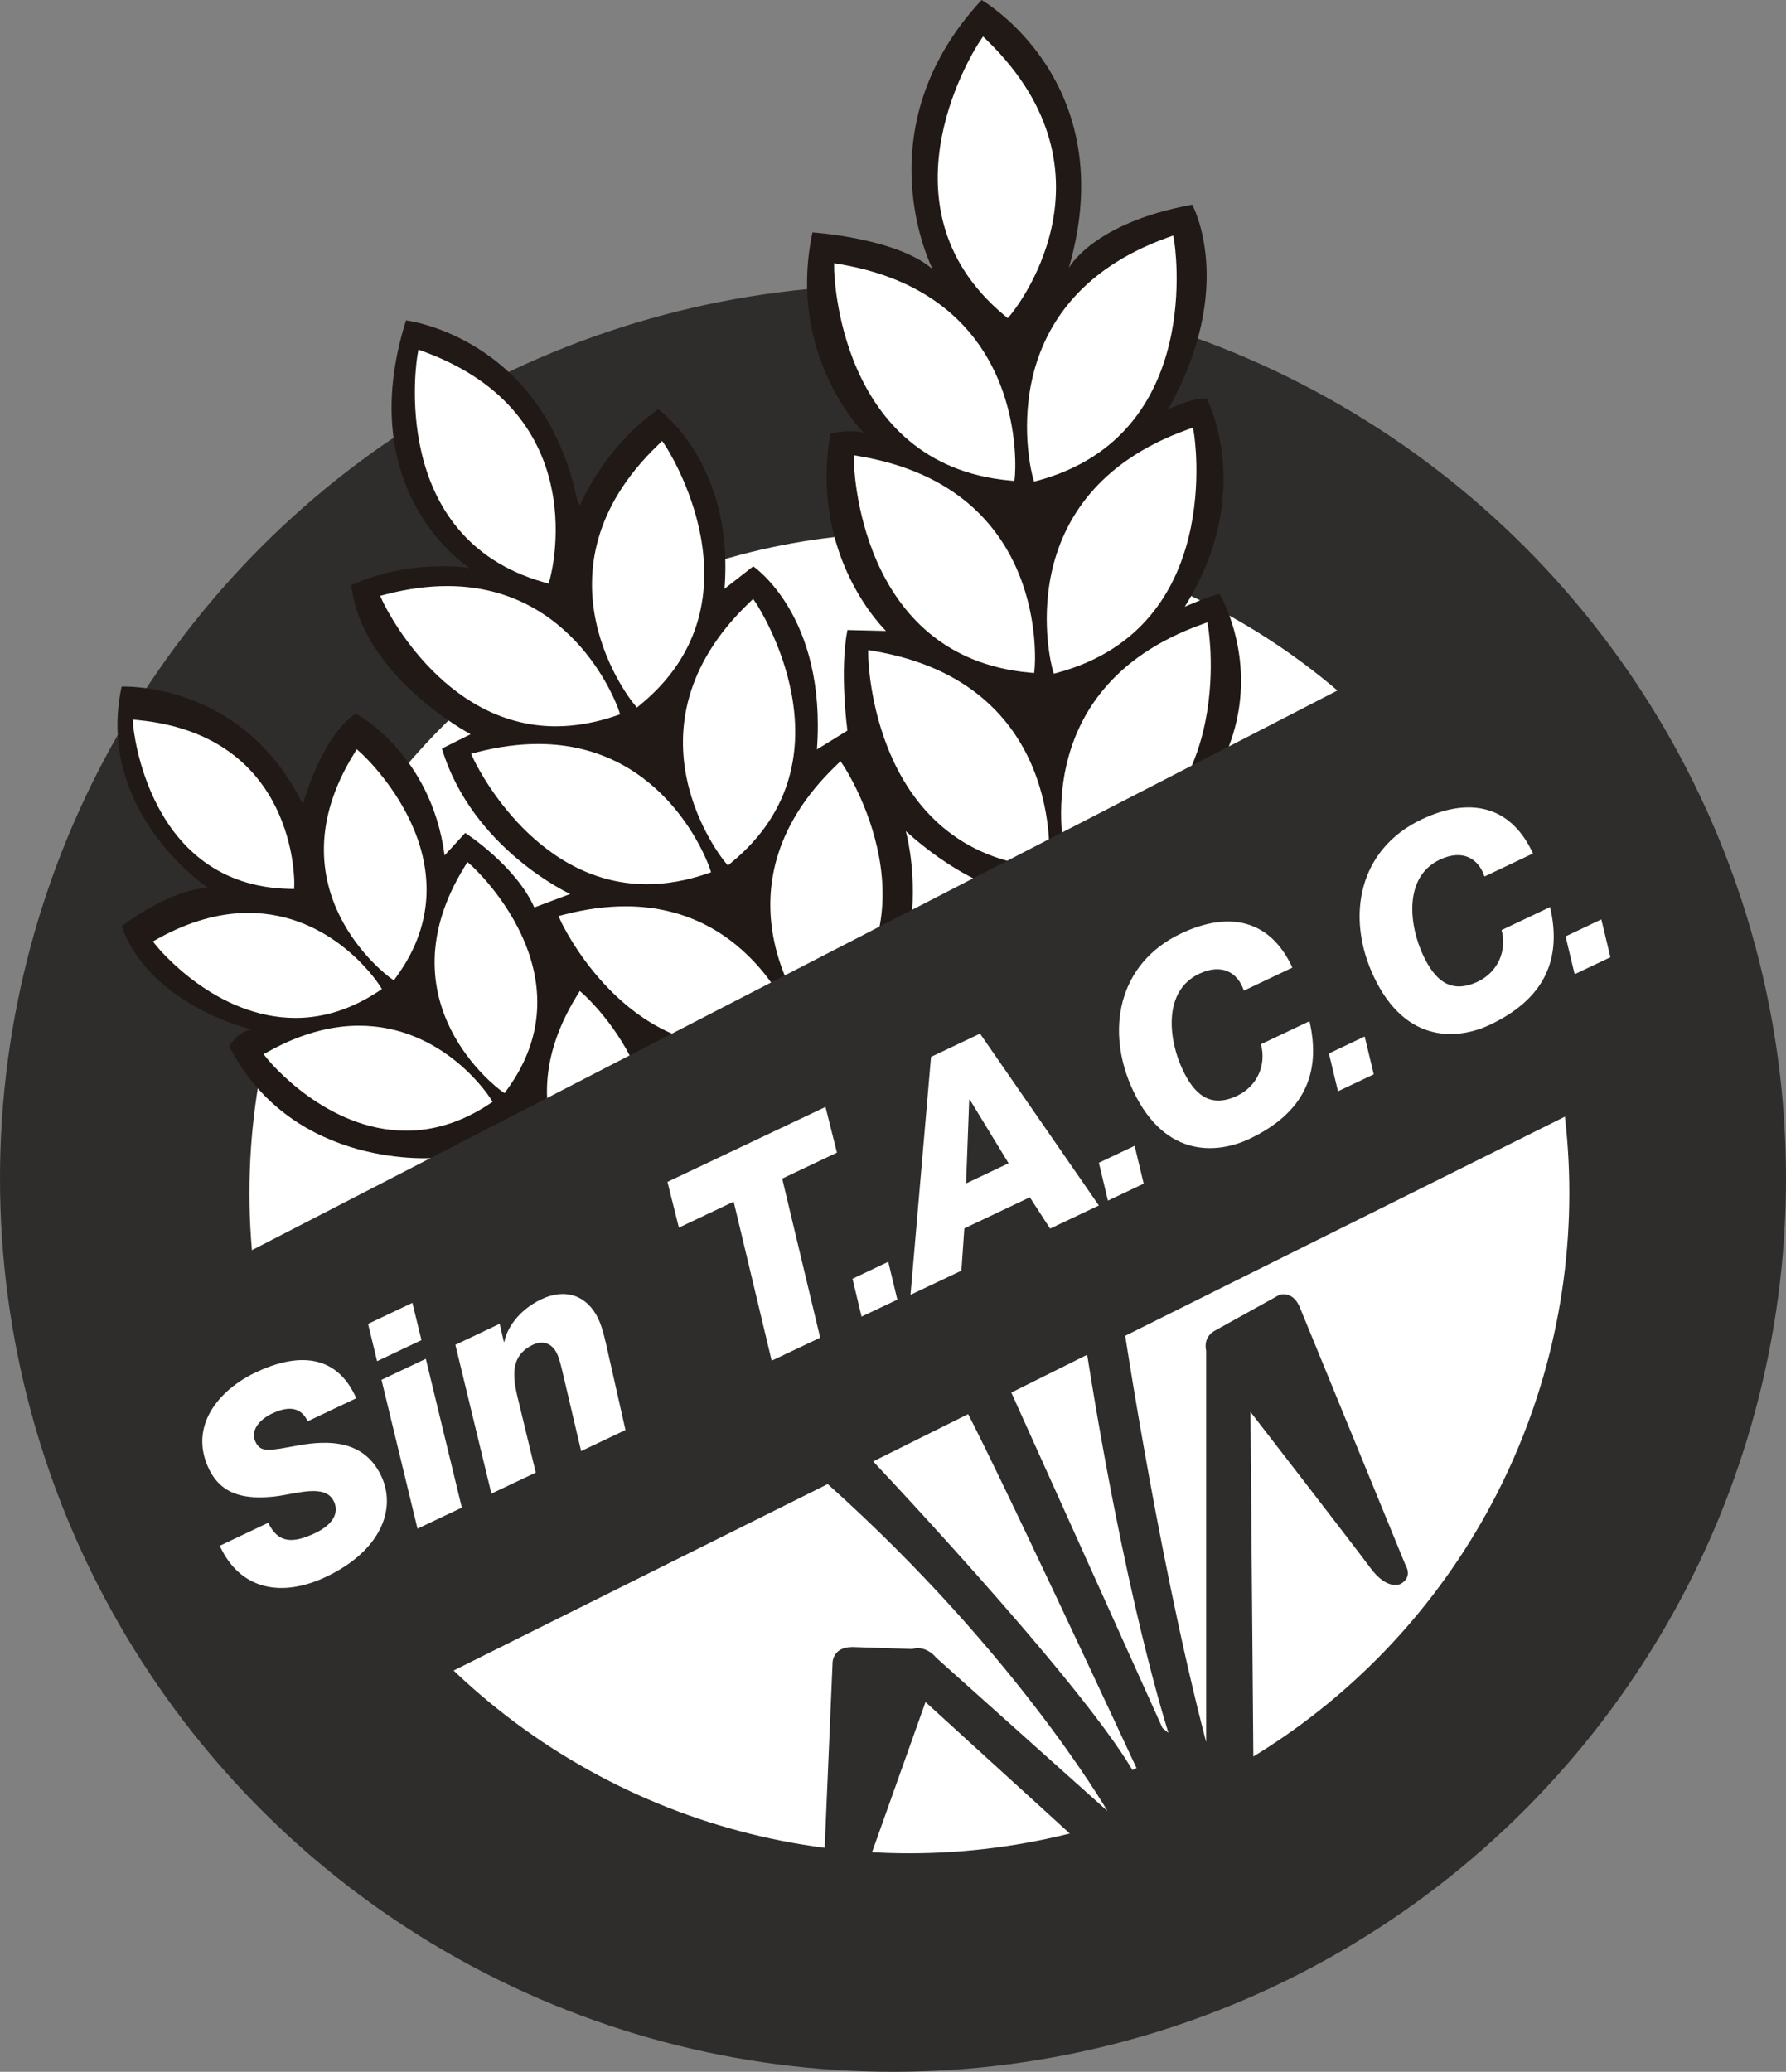 <?xml version="1.0" encoding="utf-8"?>
<!-- Generator: Adobe Illustrator 16.0.0, SVG Export Plug-In . SVG Version: 6.00 Build 0)  -->
<!DOCTYPE svg PUBLIC "-//W3C//DTD SVG 1.1//EN" "http://www.w3.org/Graphics/SVG/1.1/DTD/svg11.dtd">
<svg version="1.1" id="Capa_1" xmlns="http://www.w3.org/2000/svg" xmlns:xlink="http://www.w3.org/1999/xlink" x="0px" y="0px"
	 width="130.258px" height="151.032px" viewBox="0 0 130.258 151.032" enable-background="new 0 0 130.258 151.032"
	 xml:space="preserve">
<rect x="0" y="0" width="130.258" height="151.032" fill="#808080" stroke="none"/>
<g>
	<circle fill="#2E2D2C" cx="65.129" cy="85.903" r="65.129"/>
</g>
<g>
	<circle fill="#FFFFFF" cx="66.324" cy="86.972" r="48.131"/>
</g>
<g>
	<path fill="#211915" d="M71.59,0c0,0,10.313,5.925,6.363,19.53c0,0,1.756-3.292,8.998-4.608c0,0,3.291,5.925-1.756,14.922
		c0,0,1.724-0.86,2.81-0.794c0,0,3.639,6.805-1.596,15.18c0,0,2.094-0.916,2.552-0.916c0,0,7.655,12.825-11.058,22.378
		c0,0-5.3,0.785-11.843-5.104c0,0,2.748,9.422-4.45,17.274c0,0-7.655,2.944-12.367,0c0,0-3.206,7.852-6.478,9.619
		c0,0-5.889,4.776-10.927-2.552v-0.523c0,0-10.404,0.982-15.115-8.113c0,0,0.589-1.113,1.636-1.243c0,0-7.394-1.702-9.488-7.525
		c0,0,3.337-2.617,6.281-2.813c0,0-8.244-5.497-6.281-14.657c0,0,8.768-0.458,13.217,8.572c0,0,1.374-4.973,3.86-6.608
		c0,0,5.497,2.879,6.478,10.338l1.505-1.636c0,0,3.664,2.356,5.038,5.431l2.618-0.981c0,0-7.132-3.271-9.357-10.6l2.094-1.047
		c0,0-7.917-4.188-8.703-10.862c0,0,3.468-1.767,8.245-1.309l0.393,0.065c0,0-8.637-5.431-4.646-18.06
		c0,0,10.011,1.178,12.498,13.152l0.196,0.327c0,0,1.636-4.122,5.692-7.001c0,0,5.562,3.86,4.842,13.086l2.094-1.636
		c0,0,5.365,3.599,4.646,13.348l2.225-1.374c0,0-0.589-4.319,0-7.329l2.814,0.065c0,0-5.627-5.365-4.057-14.395
		c0,0,1.309-0.327,2.421-0.065c0,0-5.627-5.562-3.729-14.591c0,0,6.15,0.393,8.768,2.683C68.023,19.627,62.789,9.485,71.59,0z"/>
</g>
<g>
	<g>
		<path fill="#FFFFFF" d="M71.753,3.204c0,0-7.852,11.516,1.701,19.499C73.454,22.702,81.764,12.953,71.753,3.204z"/>
		<path fill="#FFFFFF" d="M73.496,23.194l-0.267-0.223c-9.686-8.093-1.847-19.848-1.766-19.966l0.235-0.346l0.3,0.292
			c10.129,9.865,1.809,19.878,1.723,19.978L73.496,23.194z M71.816,3.761c-0.534,0.882-1.866,3.297-2.455,6.288
			c-0.961,4.88,0.399,8.966,4.045,12.15C74.653,20.571,80.224,12.274,71.816,3.761z"/>
	</g>
	<g>
		<path fill="#FFFFFF" d="M61.187,19.604c0,0,0.085,13.938,12.483,15.076C73.67,34.68,74.965,21.935,61.187,19.604z"/>
		<path fill="#FFFFFF" d="M73.984,35.061l-0.346-0.032c-12.569-1.153-12.801-15.281-12.802-15.423l-0.002-0.418l0.412,0.07
			c13.941,2.358,12.787,15.327,12.773,15.458L73.984,35.061z M61.556,20.027c0.062,1.029,0.339,3.773,1.554,6.569
			c1.983,4.562,5.425,7.15,10.235,7.698C73.444,32.245,73.312,22.252,61.556,20.027z"/>
	</g>
	<g>
		<path fill="#FFFFFF" d="M85.292,17.641c0,0,2.371,13.735-9.632,17.039C75.661,34.68,72.141,22.363,85.292,17.641z"/>
		<path fill="#FFFFFF" d="M75.418,35.11l-0.096-0.334c-0.036-0.126-3.456-12.688,9.852-17.466l0.393-0.141l0.071,0.412
			c0.024,0.14,2.285,14.088-9.885,17.437L75.418,35.11z M85.002,18.122c-11.034,4.214-9.51,14.147-9.086,16.119
			C85.944,31.231,85.263,20.401,85.002,18.122z"/>
	</g>
	<g>
		<path fill="#FFFFFF" d="M62.626,33.606c0,0,0.086,13.938,12.483,15.076C75.11,48.683,76.405,35.938,62.626,33.606z"/>
		<path fill="#FFFFFF" d="M75.424,49.064l-0.347-0.032c-12.569-1.154-12.801-15.281-12.802-15.424l-0.002-0.418l0.412,0.07
			c13.941,2.358,12.787,15.327,12.774,15.458L75.424,49.064z M62.996,34.029c0.062,1.029,0.339,3.773,1.554,6.569
			c1.983,4.562,5.426,7.15,10.235,7.698C74.884,46.248,74.752,36.254,62.996,34.029z"/>
	</g>
	<g>
		<path fill="#FFFFFF" d="M86.732,31.644c0,0,2.371,13.735-9.632,17.039C77.1,48.683,73.58,36.365,86.732,31.644z"/>
		<path fill="#FFFFFF" d="M76.858,49.113l-0.096-0.334c-0.036-0.126-3.456-12.689,9.852-17.466l0.393-0.141l0.071,0.412
			c0.024,0.14,2.285,14.087-9.885,17.437L76.858,49.113z M86.443,32.125c-11.035,4.213-9.51,14.148-9.087,16.119
			c4.636-1.387,7.566-4.541,8.715-9.379C86.774,35.898,86.563,33.148,86.443,32.125z"/>
	</g>
	<g>
		<path fill="#FFFFFF" d="M63.673,47.805c0,0,0.086,13.938,12.483,15.076C76.157,62.881,77.452,50.137,63.673,47.805z"/>
		<path fill="#FFFFFF" d="M76.471,63.263l-0.347-0.032C63.556,62.077,63.323,47.95,63.322,47.807l-0.002-0.418l0.412,0.07
			c13.941,2.359,12.787,15.327,12.774,15.458L76.471,63.263z M64.042,48.228c0.062,1.029,0.339,3.773,1.554,6.569
			c1.983,4.562,5.426,7.15,10.235,7.698C75.931,60.447,75.799,50.454,64.042,48.228z"/>
	</g>
	<g>
		<path fill="#FFFFFF" d="M87.779,45.842c0,0,2.371,13.735-9.632,17.039C78.147,62.881,74.627,50.564,87.779,45.842z"/>
		<path fill="#FFFFFF" d="M77.905,63.312l-0.096-0.334c-0.036-0.126-3.456-12.689,9.852-17.466l0.393-0.141l0.071,0.412
			c0.024,0.14,2.285,14.087-9.885,17.437L77.905,63.312z M87.49,46.324c-11.035,4.213-9.51,14.148-9.087,16.119
			c4.636-1.387,7.566-4.541,8.715-9.379C87.821,50.097,87.61,47.347,87.49,46.324z"/>
	</g>
</g>
<g>
	<g>
		<path fill="#FFFFFF" d="M30.792,25.963c0,0-2.331,12.949,8.977,16.148C39.769,42.111,43.174,30.509,30.792,25.963z"/>
		<path fill="#FFFFFF" d="M40.007,42.544l-0.334-0.095c-11.481-3.249-9.251-16.416-9.227-16.548l0.074-0.412l0.393,0.144
			c12.546,4.605,9.228,16.457,9.193,16.577L40.007,42.544z M31.077,26.447c-0.12,0.983-0.329,3.555,0.31,6.333
			c1.048,4.561,3.784,7.55,8.133,8.891C39.971,39.748,41.524,30.529,31.077,26.447z"/>
	</g>
	<g>
		<path fill="#FFFFFF" d="M28.219,43.669c0,0,5.442,11.979,16.564,8.184C44.783,51.853,40.99,40.37,28.219,43.669z"/>
		<path fill="#FFFFFF" d="M40.54,52.947C40.539,52.947,40.539,52.947,40.54,52.947c-8.394-0.001-12.599-9.041-12.641-9.132
			l-0.173-0.381l0.405-0.104c1.559-0.403,3.068-0.607,4.486-0.607c9.411,0,12.47,8.93,12.5,9.02l0.109,0.331l-0.329,0.112
			C43.415,52.69,41.949,52.947,40.54,52.947z M28.73,43.904c0.886,1.68,4.838,8.339,11.809,8.34c0,0,0,0,0.001,0
			c1.223,0,2.495-0.205,3.784-0.61c-0.642-1.57-3.823-8.209-11.707-8.209C31.386,43.424,30.081,43.586,28.73,43.904z"/>
	</g>
	<g>
		<path fill="#FFFFFF" d="M48.236,32.691c0,0,7.334,10.923-1.737,18.394C46.499,51.085,38.721,41.827,48.236,32.691z"/>
		<path fill="#FFFFFF" d="M46.454,51.578l-0.224-0.266c-0.08-0.095-7.878-9.618,1.763-18.874l0.302-0.29l0.233,0.347
			c0.075,0.112,7.405,11.275-1.805,18.861L46.454,51.578z M48.167,33.25c-3.619,3.62-4.973,7.651-4.025,11.989
			c0.581,2.659,1.894,4.638,2.411,5.341C53.973,44.159,49.291,35.157,48.167,33.25z"/>
	</g>
	<g>
		<path fill="#FFFFFF" d="M34.853,55.181c0,0,5.443,11.979,16.564,8.184C51.417,63.365,47.625,51.883,34.853,55.181z"/>
		<path fill="#FFFFFF" d="M47.174,64.459C47.174,64.459,47.173,64.459,47.174,64.459c-8.393-0.001-12.599-9.041-12.641-9.132
			l-0.173-0.381l0.405-0.104c1.559-0.402,3.067-0.606,4.485-0.606c9.412,0,12.471,8.93,12.5,9.02l0.109,0.331l-0.329,0.112
			C50.05,64.203,48.583,64.459,47.174,64.459z M35.364,55.417c0.886,1.681,4.839,8.339,11.809,8.34c0,0,0.001,0,0.001,0
			c1.223,0,2.495-0.205,3.784-0.61c-0.642-1.57-3.823-8.209-11.708-8.209C38.02,54.937,36.715,55.098,35.364,55.417z"/>
	</g>
	<g>
		<path fill="#FFFFFF" d="M54.871,44.204c0,0,7.334,10.923-1.737,18.394C53.133,62.598,45.355,53.339,54.871,44.204z"/>
		<path fill="#FFFFFF" d="M53.088,63.09l-0.224-0.266c-0.08-0.095-7.878-9.618,1.763-18.874l0.302-0.29l0.233,0.347
			c0.075,0.112,7.405,11.275-1.806,18.861L53.088,63.09z M54.802,44.763c-3.619,3.62-4.973,7.652-4.025,11.989
			c0.581,2.659,1.894,4.638,2.411,5.341C60.607,55.672,55.926,46.669,54.802,44.763z"/>
	</g>
	<g>
		<path fill="#FFFFFF" d="M41.225,67.014c0,0,5.443,11.979,16.565,8.184C57.79,75.198,53.997,63.716,41.225,67.014z"/>
		<path fill="#FFFFFF" d="M53.546,76.292C53.545,76.292,53.545,76.292,53.546,76.292c-8.394-0.001-12.6-9.041-12.641-9.132
			l-0.173-0.381l0.405-0.104c1.559-0.402,3.067-0.606,4.485-0.606c9.412,0,12.471,8.93,12.501,9.02l0.109,0.331l-0.329,0.112
			C56.421,76.036,54.956,76.292,53.546,76.292z M41.736,67.25c0.886,1.681,4.839,8.339,11.809,8.34c0,0,0,0,0.001,0
			c1.223,0,2.495-0.205,3.784-0.61c-0.642-1.57-3.824-8.209-11.708-8.209C44.392,66.77,43.086,66.931,41.736,67.25z"/>
	</g>
	<g>
		<path fill="#FFFFFF" d="M61.242,56.037c0,0,7.334,10.923-1.737,18.394C59.505,74.431,51.727,65.172,61.242,56.037z"/>
		<path fill="#FFFFFF" d="M59.46,74.923l-0.224-0.266c-0.08-0.095-7.878-9.618,1.763-18.874l0.302-0.29l0.233,0.347
			c0.075,0.112,7.405,11.275-1.805,18.861L59.46,74.923z M61.174,56.596c-7.926,7.932-2.803,15.752-1.617,17.333
			C66.981,67.507,62.297,58.502,61.174,56.596z"/>
	</g>
</g>
<g>
	<g>
		<path fill="#FFFFFF" d="M10.063,52.846c0,0,0.861,11.377,11.05,11.602C21.113,64.448,21.447,53.967,10.063,52.846z"/>
		<path fill="#FFFFFF" d="M21.453,64.807l-0.348-0.008C10.718,64.57,9.722,52.99,9.713,52.873l-0.032-0.417l0.416,0.041
			c11.577,1.14,11.37,11.855,11.367,11.963L21.453,64.807z M10.462,53.244c0.122,0.888,0.514,3.038,1.626,5.177
			c1.856,3.568,4.772,5.472,8.671,5.664C20.708,62.283,19.934,54.407,10.462,53.244z"/>
	</g>
	<g>
		<path fill="#FFFFFF" d="M11.684,68.734c0,0,7.176,8.871,15.686,3.265C27.37,71.999,21.688,63.186,11.684,68.734z"/>
		<path fill="#FFFFFF" d="M21.553,74.207c0,0-0.001,0-0.001,0c-5.824,0-9.967-5.038-10.14-5.252l-0.263-0.325l0.366-0.203
			c2.247-1.246,4.465-1.877,6.594-1.877c6.096,0,9.419,5.044,9.558,5.259l0.188,0.292l-0.29,0.191
			C25.634,73.562,23.612,74.207,21.553,74.207z M12.239,68.833c1.014,1.103,4.652,4.671,9.312,4.671h0.001
			c1.811,0,3.598-0.539,5.316-1.603c-0.795-1.055-3.868-4.65-8.762-4.65C16.22,67.251,14.248,67.783,12.239,68.833z"/>
	</g>
	<g>
		<path fill="#FFFFFF" d="M26.099,55.163c0,0,8.534,7.573,2.545,15.819C28.644,70.981,20.099,64.902,26.099,55.163z"/>
		<path fill="#FFFFFF" d="M28.723,71.469l-0.283-0.202c-0.088-0.063-8.742-6.385-2.64-16.289l0.219-0.356l0.312,0.277
			c0.088,0.078,8.701,7.882,2.596,16.288L28.723,71.469z M26.173,55.721c-4.808,8.243,0.992,13.627,2.395,14.759
			c2.208-3.22,2.457-6.693,0.742-10.331C28.28,57.969,26.806,56.356,26.173,55.721z"/>
	</g>
	<g>
		<path fill="#FFFFFF" d="M19.759,76.954c0,0,7.175,8.871,15.686,3.265C35.445,80.219,29.762,71.406,19.759,76.954z"/>
		<path fill="#FFFFFF" d="M29.627,82.427c0,0-0.001,0-0.001,0c-5.824,0-9.967-5.038-10.14-5.252l-0.263-0.325l0.366-0.203
			c2.246-1.246,4.465-1.877,6.593-1.877c6.097,0,9.42,5.044,9.558,5.259l0.188,0.292l-0.29,0.191
			C33.708,81.783,31.686,82.427,29.627,82.427z M20.314,77.054c1.013,1.103,4.652,4.671,9.312,4.671c0,0,0.001,0,0.001,0
			c1.811,0,3.598-0.539,5.316-1.603c-0.795-1.055-3.868-4.65-8.762-4.65C24.294,75.472,22.322,76.003,20.314,77.054z"/>
	</g>
	<g>
		<path fill="#FFFFFF" d="M34.173,63.383c0,0,8.534,7.573,2.545,15.819C36.718,79.202,28.173,73.122,34.173,63.383z"/>
		<path fill="#FFFFFF" d="M36.797,79.689l-0.283-0.202c-0.088-0.063-8.742-6.385-2.64-16.289l0.219-0.356l0.312,0.277
			c0.088,0.078,8.701,7.882,2.596,16.288L36.797,79.689z M34.247,63.941c-4.808,8.243,0.992,13.627,2.395,14.759
			c2.208-3.22,2.457-6.693,0.742-10.331C36.354,66.189,34.88,64.576,34.247,63.941z"/>
	</g>
	<g>
		<path fill="#FFFFFF" d="M42.365,72.783c0,0,8.534,7.573,2.545,15.819C44.91,88.602,36.366,82.523,42.365,72.783z"/>
		<path fill="#FFFFFF" d="M44.99,89.09l-0.283-0.202c-0.088-0.062-8.741-6.384-2.64-16.289l0.219-0.356l0.312,0.277
			c0.088,0.078,8.701,7.882,2.596,16.288L44.99,89.09z M42.439,73.342c-4.815,8.256,0.991,13.63,2.395,14.76
			c2.208-3.22,2.457-6.693,0.742-10.331C44.547,75.59,43.073,73.977,42.439,73.342z"/>
	</g>
</g>
<g>
	<path fill="#2E2D2C" d="M81.612,94.391c0,0,2.617,18.261,6.357,32.61V98.457c0,0-0.269-0.926,0.606-1.436l4.74-2.63
		c0,0,1.021-0.36,1.531,1.025l7.658,18.67c0,0,0.583,0.875-0.365,1.385c0,0-0.948,0.511-2.188-1.166
		c-1.24-1.678-8.752-11.377-8.752-11.377l0.292,34.641c0,0,0.219,2.406-3.573,2.99c0,0-2.771,0.438-4.887-2.334L67.5,124.077
		l-5.688,15.971c0,0-0.219,0.707-1.24,0.536c0,0-1.021,0.12-0.583-2.213l0.729-17.065c0,0-0.075-1.24,1.458-1.24l4.365,0.146
		c0,0,0.887-0.365,1.762,0.656l12.47,11.158c0,0-7.146-12.325-21.659-24.942l3.573-1.604c0,0,15.753,16.555,19.909,23.556
		l0.292-0.146c0,0-11.085-23.847-12.908-26.983l3.296-1.459l11.508,25.525l0.438,0.353c0,0-3.213-9.76-6.201-29.305L81.612,94.391z"
		/>
</g>
<g>
	<polygon fill="#2E2D2C" points="8.57,96.188 106.262,45.842 118.55,79.202 23.962,126.325 	"/>
</g>
<g>
	<g>
		<path fill="#FFFFFF" d="M19.565,111.008c0.694,1.463,1.737,1.552,3.412,0.758c1.427-0.677,1.73-1.565,1.377-2.308
			c-0.64-1.351-2.766-0.529-4.41-0.354c-1.98,0.193-3.775-0.054-4.721-2.049c-1.462-3.084,0.713-5.721,3.432-7.01
			c2.892-1.372,5.851-1.469,7.327,1.886l-3.54,1.678c-0.245-0.514-0.584-0.794-1-0.879c-0.439-0.093-0.969,0.017-1.598,0.315
			c-0.875,0.415-1.617,1.208-1.21,2.065c0.387,0.818,1.003,0.642,3.149,0.254c2.108-0.369,4.755-0.437,6.019,2.228
			c1.145,2.415-0.041,5.47-4.015,7.354c-3.235,1.534-6.276,0.972-7.759-2.26L19.565,111.008z"/>
	</g>
	<g>
		<path fill="#FFFFFF" d="M30.738,97.694l-3.235,1.534l-0.659-2.717l3.233-1.534L30.738,97.694z M27.824,100.59l3.233-1.533
			l2.626,10.849l-3.233,1.532L27.824,100.59z"/>
	</g>
	<g>
		<path fill="#FFFFFF" d="M33.212,98.035l3.233-1.532l0.302,1.325l0.04-0.019c0.159-0.892,0.97-2.277,2.702-3.096
			c1.77-0.84,3.349-0.261,4.151,1.433c0.307,0.645,0.547,1.742,0.667,2.292l1.311,5.81l-3.235,1.533l-1.356-5.764
			c-0.124-0.5-0.227-0.965-0.408-1.346c-0.369-0.778-1.061-0.965-1.747-0.64c-1.997,0.947-1.332,2.938-0.908,4.718l1.111,4.602
			l-3.237,1.532L33.212,98.035z"/>
	</g>
	<g>
		<path fill="#FFFFFF" d="M61.042,84.025l-3.994,1.895l2.77,11.596l-3.538,1.677l-2.771-11.594l-3.995,1.893l-0.835-3.333
			l11.527-5.465L61.042,84.025z"/>
	</g>
	<g>
		<path fill="#FFFFFF" d="M62.175,93.221l2.608-1.237l0.663,2.759l-2.61,1.236L62.175,93.221z"/>
	</g>
	<g>
		<path fill="#FFFFFF" d="M80.143,84.766l2.608-1.237l0.663,2.759l-2.609,1.236L80.143,84.766z"/>
	</g>
	<g>
		<path fill="#FFFFFF" d="M96.922,76.796l2.608-1.237l0.662,2.758l-2.609,1.236L96.922,76.796z"/>
	</g>
	<g>
		<path fill="#FFFFFF" d="M114.182,68.261l2.608-1.237l0.663,2.759l-2.609,1.236L114.182,68.261z"/>
	</g>
	<g>
		<path fill="#FFFFFF" d="M67.903,77.045l3.574-1.695l8.666,12.529l-3.556,1.685l-1.478-2.282l-4.776,2.265l-0.216,3.084
			l-3.71,1.759L67.903,77.045z M70.459,86.271l3.101-1.469l-2.832-4.645l-0.04,0.017L70.459,86.271z"/>
	</g>
	<g>
		<path fill="#FFFFFF" d="M90.719,72.217c-0.443-1.327-1.606-2.012-3.263-1.227c-2.681,1.271-2.218,4.851-1.199,7
			c0.829,1.749,1.973,2.839,3.972,1.891c1.484-0.705,2.14-2.271,1.736-3.758l3.539-1.679c0.888,3.842-0.434,6.707-4.389,8.583
			c-2.15,1.018-6.071,1.55-8.461-3.492c-2.074-4.375-1.123-9.301,3.48-11.483c3.404-1.614,6.465-1.108,8.123,2.486L90.719,72.217z"
			/>
	</g>
	<g>
		<path fill="#FFFFFF" d="M108.269,63.896c-0.443-1.327-1.605-2.012-3.262-1.227c-2.682,1.272-2.221,4.852-1.2,7.001
			c0.83,1.749,1.974,2.838,3.972,1.891c1.483-0.704,2.139-2.272,1.735-3.759l3.54-1.678c0.888,3.842-0.434,6.705-4.389,8.582
			c-2.151,1.019-6.072,1.55-8.462-3.491c-2.074-4.376-1.123-9.301,3.481-11.483c3.405-1.615,6.464-1.107,8.121,2.486L108.269,63.896
			z"/>
	</g>
</g>
</svg>
